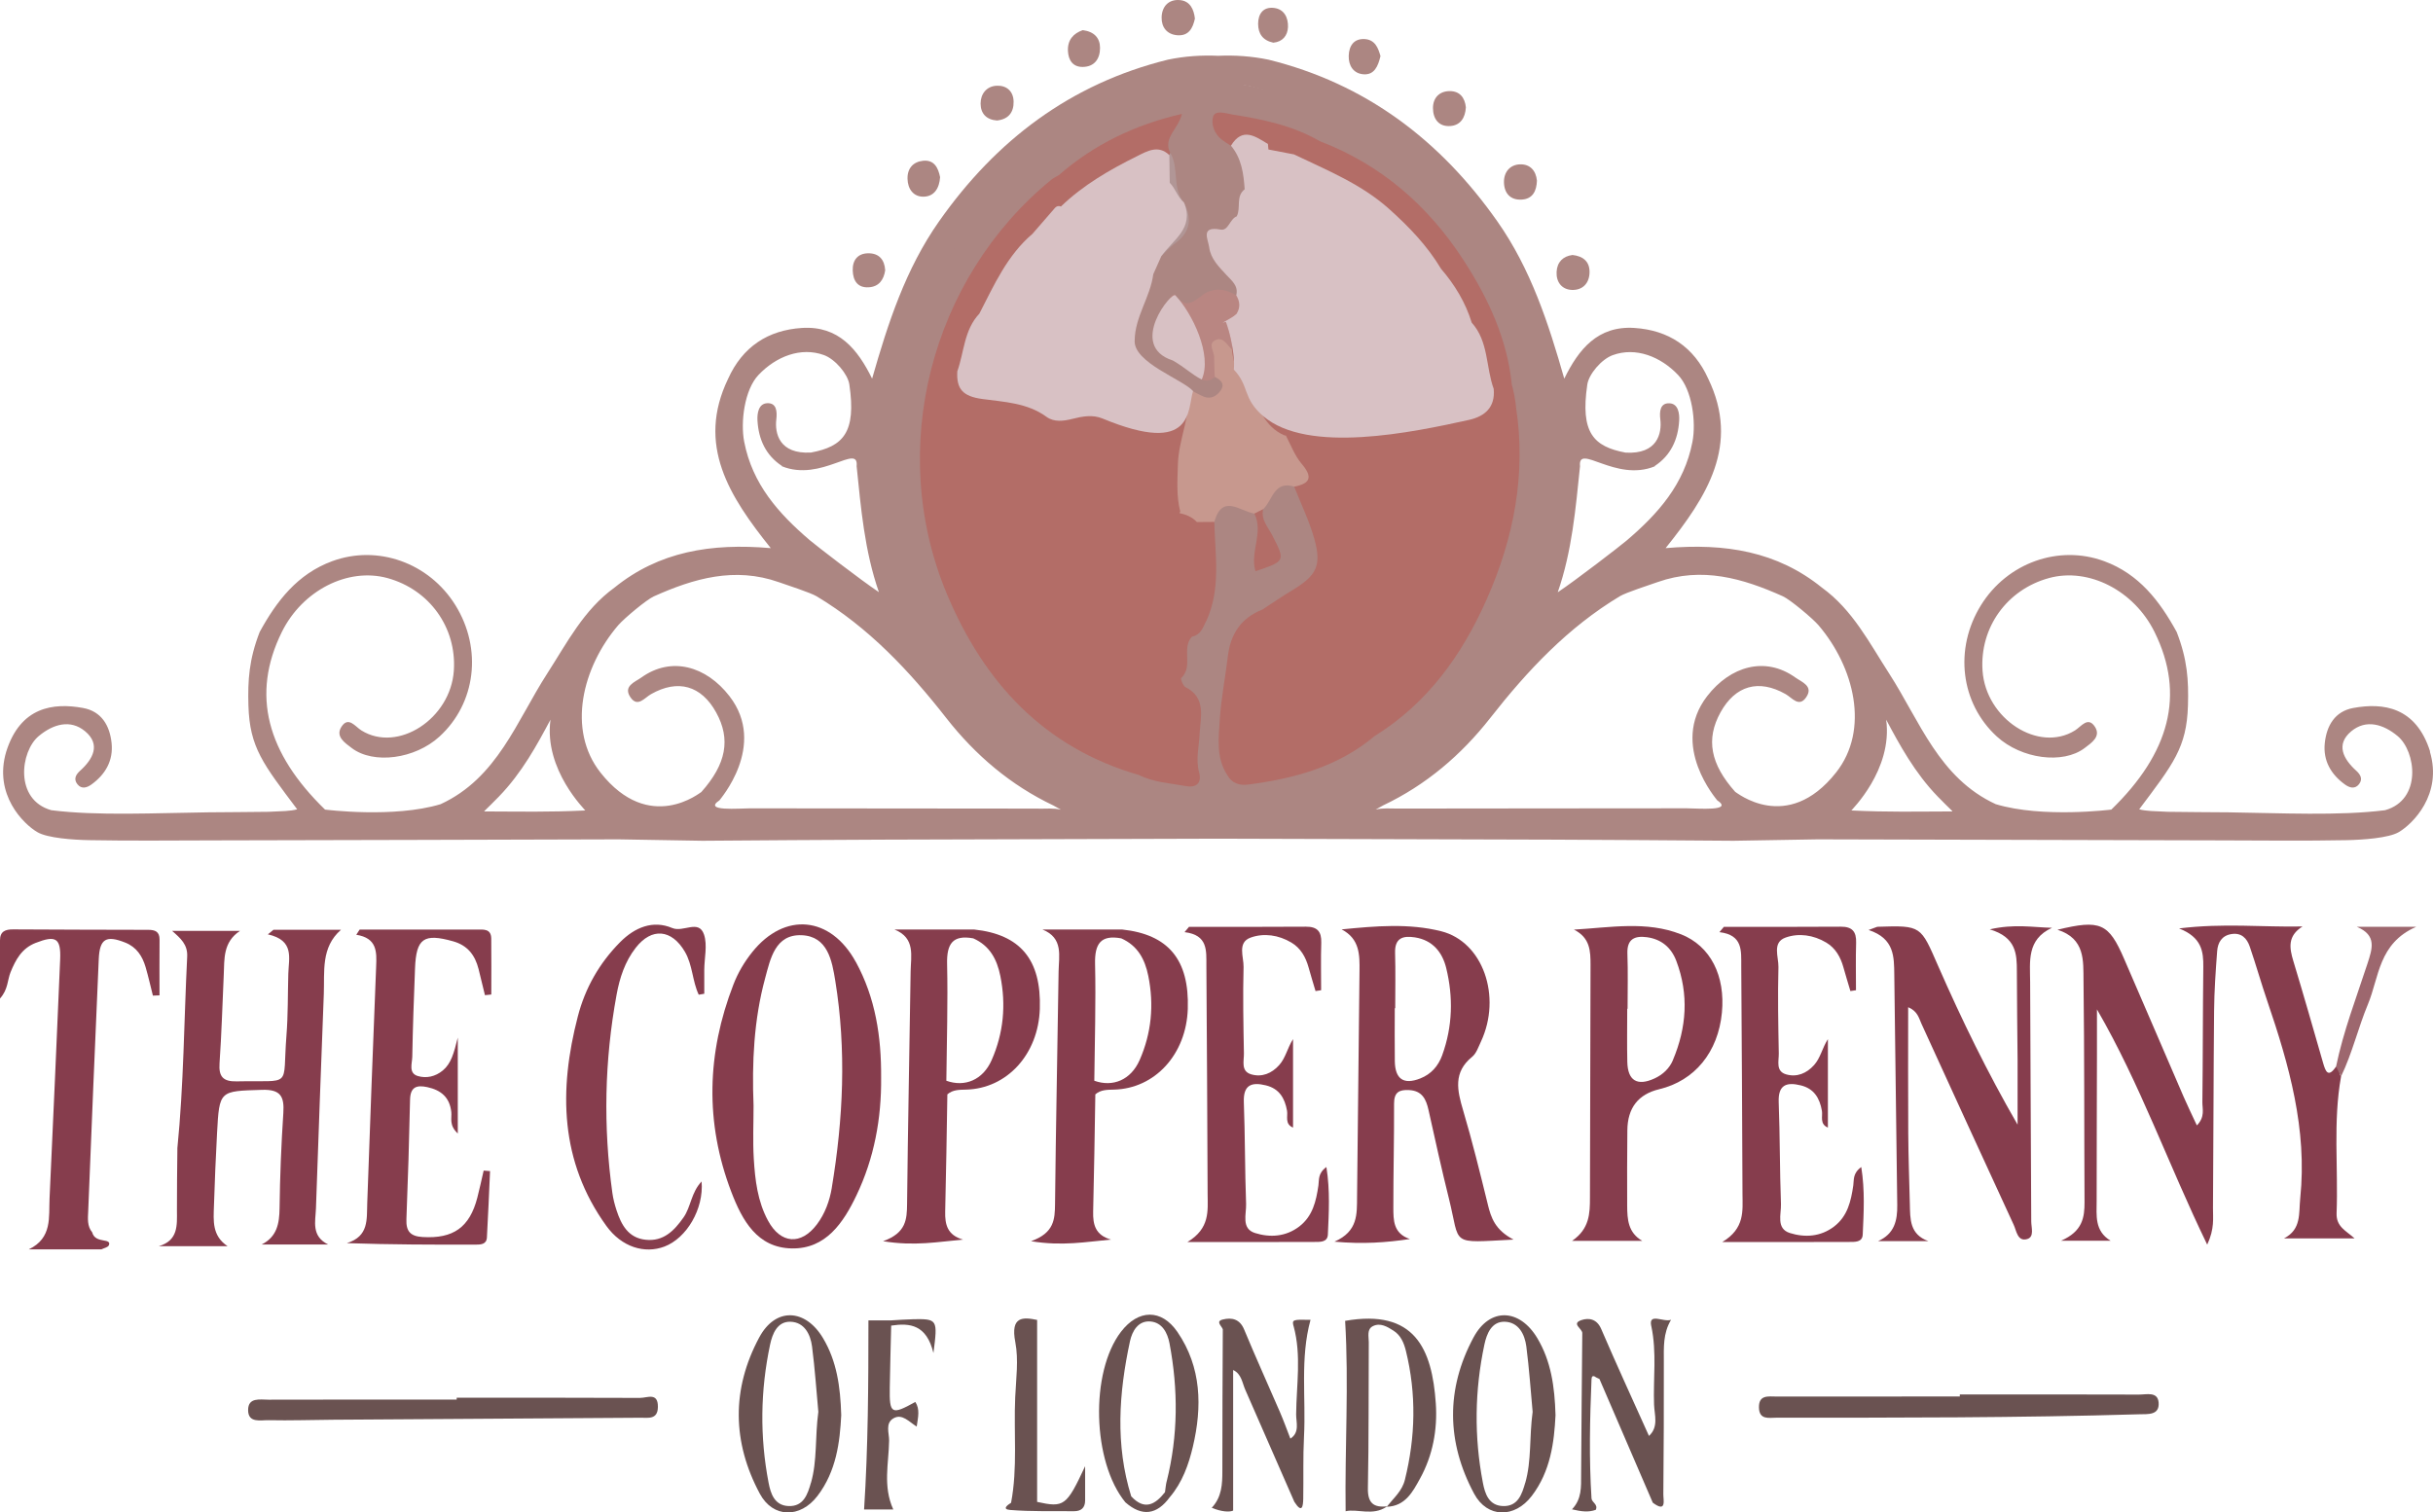 <?xml version="1.0" encoding="UTF-8"?>
<svg width="274.952px" height="170.961px" viewBox="0 0 274.952 170.961" version="1.1" xmlns="http://www.w3.org/2000/svg" xmlns:xlink="http://www.w3.org/1999/xlink">
    <title>Penny Logo</title>
    <g id="ECMT-2243" stroke="none" stroke-width="1" fill="none" fill-rule="evenodd">
        <g id="ECMT-2243---Updated-Logo-Colors" transform="translate(-563, -68)" fill-rule="nonzero">
            <g id="Penny-Logo" transform="translate(563, 68)">
                <g id="Group-2" transform="translate(0, 104.489)" fill="#863D4D">
                    <path d="M264.563,17.183 C263.641,22.312 264.253,27.492 264.057,32.641 C263.997,34.191 265.145,34.632 266.088,35.494 L258.115,35.494 C260.106,34.471 259.77,32.661 259.95,30.937 C260.753,23.165 258.692,15.904 256.235,8.694 C255.533,6.643 254.946,4.557 254.244,2.507 C253.923,1.574 253.302,0.917 252.179,1.093 C251.075,1.263 250.629,2.065 250.559,3.033 C250.389,5.279 250.233,7.531 250.213,9.777 C250.143,17.203 250.143,24.634 250.088,32.06 C250.078,33.198 250.288,34.371 249.436,36.201 C245.028,27.111 241.86,18.03 236.976,9.607 C236.976,11.311 236.976,13.016 236.976,14.721 C236.966,20.231 236.941,25.737 236.941,31.247 C236.941,32.892 236.68,34.647 238.515,35.755 L232.919,35.755 C235.351,34.702 235.577,33.128 235.572,31.393 C235.527,23.049 235.562,14.701 235.457,6.357 C235.427,4.126 235.662,1.604 232.513,0.606 C237.367,-0.572 238.3,-0.141 240.044,3.891 C242.301,9.095 244.532,14.31 246.783,19.514 C247.23,20.542 247.726,21.555 248.268,22.723 C249.22,21.741 248.879,20.868 248.889,20.091 C248.95,15.002 248.934,9.907 248.995,4.818 C249.015,3.053 248.819,1.464 246.252,0.456 C251.311,-0.166 255.653,0.326 260.206,0.235 C258.506,1.303 258.717,2.652 259.168,4.141 C260.331,7.967 261.425,11.818 262.533,15.664 C262.808,16.621 263.099,17.393 263.997,16.07 C264.498,16.28 264.263,16.867 264.563,17.178 L264.563,17.183 Z" id="Path"></path>
                    <path d="M20.041,25.336 C20.768,18.121 20.793,10.865 21.154,3.635 C21.22,2.281 20.417,1.579 19.455,0.737 L27.116,0.737 C25.191,2.01 25.366,3.906 25.286,5.706 C25.136,9.035 25.04,12.369 24.81,15.694 C24.704,17.213 25.211,17.78 26.755,17.744 C33.163,17.604 31.895,18.597 32.371,12.575 C32.556,10.248 32.516,7.907 32.582,5.575 C32.632,3.8 33.304,1.8 30.27,1.128 C30.481,0.957 30.691,0.782 30.902,0.611 C33.444,0.611 35.986,0.611 38.533,0.611 C36.257,2.597 36.688,5.305 36.593,7.872 C36.292,15.954 35.976,24.037 35.705,32.12 C35.655,33.554 35.149,35.234 37.089,36.186 L29.568,36.186 C31.298,35.314 31.574,33.825 31.594,32.06 C31.639,28.475 31.784,24.89 32.02,21.315 C32.14,19.454 31.719,18.632 29.603,18.702 C24.81,18.853 24.79,18.737 24.529,23.586 C24.378,26.334 24.268,29.081 24.178,31.834 C24.128,33.474 23.942,35.194 25.722,36.377 L17.935,36.377 C20.152,35.735 20.006,34.015 19.996,32.335 C19.986,30.004 20.026,27.672 20.046,25.341 L20.041,25.336 Z" id="Path"></path>
                    <path d="M211.173,0.631 C212.036,0.321 212.111,0.27 212.191,0.27 C217.185,0.105 217.04,0.165 219.035,4.713 C221.698,10.79 224.606,16.752 228.006,22.638 C228.006,20.196 228.016,17.76 228.006,15.318 C227.986,11.978 227.925,8.644 227.925,5.305 C227.925,3.344 227.865,1.459 224.862,0.561 C227.655,-0.076 229.68,0.331 231.897,0.386 C229.003,1.709 229.42,4.226 229.425,6.533 C229.445,15.543 229.525,24.554 229.55,33.569 C229.55,34.261 229.926,35.329 229.089,35.57 C227.991,35.885 227.885,34.637 227.569,33.965 C224.07,26.399 220.615,18.812 217.145,11.236 C216.849,10.584 216.709,9.812 215.641,9.361 C215.641,14.21 215.621,18.913 215.651,23.616 C215.666,26.283 215.766,28.956 215.831,31.623 C215.872,33.298 215.796,35.043 217.932,35.805 L212.236,35.805 C214.092,34.978 214.433,33.479 214.407,31.714 C214.282,23.034 214.197,14.36 214.072,5.681 C214.041,3.69 214.112,1.604 211.178,0.636 L211.173,0.631 Z" id="Path"></path>
                    <path d="M40.649,0.586 C45.062,0.586 49.474,0.586 53.886,0.586 C54.623,0.586 55.501,0.461 55.516,1.599 C55.541,3.71 55.521,5.816 55.521,7.927 C55.28,7.952 55.045,7.977 54.804,8.002 C54.563,7.014 54.333,6.027 54.082,5.044 C53.686,3.484 52.848,2.371 51.199,1.91 C47.9,0.987 47.032,1.564 46.902,4.969 C46.771,8.303 46.651,11.637 46.591,14.972 C46.576,15.729 46.14,16.822 47.223,17.143 C48.175,17.424 49.188,17.218 50.036,16.516 C50.978,15.729 51.279,14.616 51.735,12.791 L51.735,23.636 C50.723,22.698 51.074,21.911 51.003,21.224 C50.828,19.555 49.84,18.732 48.291,18.396 C47.092,18.136 46.375,18.366 46.34,19.81 C46.245,24.313 46.105,28.816 45.929,33.318 C45.874,34.672 46.355,35.259 47.764,35.339 C51.214,35.544 53.074,34.266 53.947,30.871 C54.207,29.864 54.423,28.846 54.659,27.828 L55.381,27.888 C55.265,30.39 55.17,32.892 55.025,35.394 C54.979,36.191 54.308,36.196 53.716,36.201 C48.978,36.206 44.239,36.201 39.195,36.031 C41.707,35.259 41.436,33.328 41.502,31.513 C41.823,22.593 42.143,13.673 42.509,4.753 C42.58,3.088 42.615,1.549 40.263,1.173 C40.388,0.977 40.514,0.787 40.639,0.591 L40.649,0.586 Z" id="Path"></path>
                    <path d="M194.817,0.275 C199.22,0.275 203.622,0.295 208.02,0.26 C209.318,0.25 209.8,0.812 209.759,2.075 C209.704,3.86 209.744,5.65 209.744,7.441 C209.534,7.471 209.323,7.506 209.113,7.536 C208.847,6.643 208.576,5.756 208.325,4.858 C207.999,3.695 207.438,2.682 206.375,2.05 C204.936,1.193 203.276,0.957 201.787,1.489 C200.238,2.04 201.01,3.68 200.98,4.818 C200.894,8.072 200.96,11.331 201.02,14.586 C201.035,15.443 200.649,16.601 201.847,16.952 C203.056,17.303 204.159,16.847 205.001,15.909 C205.743,15.082 205.919,13.994 206.57,12.966 L206.57,22.969 C205.613,22.568 205.999,21.696 205.894,21.074 C205.643,19.635 205.001,18.562 203.502,18.196 C201.907,17.805 200.935,18.116 201.01,20.091 C201.155,23.927 201.125,27.768 201.266,31.603 C201.306,32.762 200.689,34.391 202.278,34.888 C203.958,35.414 205.748,35.319 207.277,34.146 C208.802,32.972 209.178,31.277 209.438,29.513 C209.534,28.886 209.348,28.154 210.341,27.427 C210.767,30.104 210.617,32.591 210.506,35.058 C210.466,35.966 209.589,35.89 208.942,35.895 C204.439,35.911 199.937,35.906 194.632,35.906 C197.209,34.361 196.928,32.361 196.918,30.465 C196.888,21.866 196.833,13.267 196.778,4.663 C196.768,2.998 196.978,1.193 194.311,0.877 C194.481,0.677 194.647,0.476 194.817,0.275 Z" id="Path"></path>
                    <path d="M134.373,0.275 C138.775,0.275 143.177,0.295 147.575,0.26 C148.873,0.25 149.355,0.812 149.315,2.075 C149.259,3.86 149.3,5.65 149.3,7.441 C149.089,7.471 148.878,7.506 148.668,7.536 C148.402,6.643 148.131,5.756 147.881,4.858 C147.555,3.695 146.993,2.682 145.93,2.05 C144.491,1.193 142.831,0.957 141.342,1.489 C139.793,2.04 140.565,3.68 140.535,4.818 C140.45,8.072 140.515,11.331 140.575,14.586 C140.59,15.443 140.204,16.601 141.402,16.952 C142.611,17.303 143.714,16.847 144.556,15.909 C145.298,15.082 145.474,13.994 146.126,12.966 L146.126,22.969 C145.168,22.568 145.554,21.696 145.449,21.074 C145.198,19.635 144.556,18.562 143.057,18.196 C141.462,17.805 140.49,18.116 140.565,20.091 C140.71,23.927 140.68,27.768 140.821,31.603 C140.861,32.762 140.244,34.391 141.834,34.888 C143.513,35.414 145.303,35.319 146.833,34.146 C148.357,32.972 148.733,31.277 148.994,29.513 C149.089,28.886 148.903,28.154 149.896,27.427 C150.322,30.104 150.172,32.591 150.062,35.058 C150.022,35.966 149.144,35.89 148.497,35.895 C143.995,35.911 139.492,35.906 134.187,35.906 C136.764,34.361 136.483,32.361 136.473,30.465 C136.443,21.866 136.388,13.267 136.333,4.663 C136.323,2.998 136.534,1.193 133.866,0.877 C134.037,0.677 134.202,0.476 134.373,0.275 Z" id="Path"></path>
                    <path d="M11.452,36.733 L3.254,36.733 C5.932,35.449 5.5,33.073 5.601,30.962 C6.017,21.961 6.418,12.956 6.799,3.956 C6.899,1.549 6.308,1.198 4.021,2.096 C2.462,2.707 1.775,3.976 1.193,5.405 C0.832,6.292 0.923,7.355 0,8.378 C0,6.001 0,3.901 0,1.795 C0,0.777 0.622,0.561 1.479,0.566 C6.568,0.591 11.658,0.611 16.747,0.616 C17.514,0.616 18.036,0.802 18.031,1.714 C18.011,3.815 18.026,5.921 18.026,8.022 C17.775,8.032 17.529,8.042 17.279,8.052 C17.008,6.979 16.767,5.896 16.456,4.833 C16.09,3.59 15.438,2.567 14.15,2.055 C12.004,1.208 11.267,1.604 11.161,3.911 C10.735,13.412 10.354,22.914 9.968,32.421 C9.933,33.238 9.833,34.1 10.419,34.812 C10.6,35.499 11.166,35.63 11.753,35.735 C12.074,35.79 12.495,35.865 12.295,36.282 C12.184,36.512 11.748,36.587 11.462,36.733 L11.452,36.733 Z" id="Path"></path>
                    <path d="M168.137,31.654 C167.26,28.094 166.388,24.529 165.345,21.014 C164.678,18.767 164.206,16.727 166.362,14.972 C166.844,14.581 167.074,13.854 167.36,13.252 C169.737,8.163 167.596,1.965 162.873,0.777 C159.232,-0.141 155.482,0.18 151.616,0.566 C153.682,1.644 153.657,3.469 153.637,5.284 C153.546,13.793 153.446,22.302 153.361,30.811 C153.341,32.727 153.486,34.692 150.804,35.865 C154.058,36.156 156.635,35.966 159.333,35.565 C157.442,34.933 157.467,33.424 157.462,32.01 C157.457,28.089 157.558,24.173 157.543,20.252 C157.543,18.998 158.089,18.672 159.222,18.727 C160.712,18.797 161.163,19.75 161.439,20.994 C162.181,24.328 162.913,27.667 163.74,30.987 C165.084,36.362 163.715,35.996 171.046,35.63 C168.95,34.537 168.503,33.148 168.137,31.664 L168.137,31.654 Z M162.993,14.766 C162.537,16.02 161.729,16.932 160.506,17.414 C158.626,18.151 157.663,17.494 157.628,15.473 C157.598,13.472 157.623,11.472 157.623,9.471 C157.638,9.471 157.658,9.471 157.673,9.471 C157.673,7.385 157.718,5.3 157.658,3.219 C157.613,1.544 158.53,1.253 159.904,1.469 C161.905,1.78 162.998,3.153 163.434,4.928 C164.241,8.223 164.161,11.532 162.988,14.771 L162.993,14.766 Z" id="Shape"></path>
                    <path d="M96.712,4.242 C93.869,-0.948 88.669,-1.444 85.009,3.133 C84.111,4.252 83.394,5.475 82.883,6.799 C79.874,14.571 79.654,22.398 82.642,30.23 C83.876,33.464 85.575,36.562 89.491,36.628 C93.337,36.693 95.313,33.714 96.787,30.631 C98.793,26.434 99.625,21.941 99.575,17.288 C99.605,12.725 98.943,8.318 96.717,4.242 L96.712,4.242 Z M94.004,29.768 C93.758,31.232 93.242,32.686 92.319,33.91 C90.519,36.297 88.213,36.116 86.794,33.489 C85.611,31.303 85.33,28.891 85.184,26.479 C85.064,24.488 85.159,22.483 85.159,20.482 C84.969,15.634 85.189,10.8 86.463,6.102 C87.06,3.901 87.596,1.108 90.59,1.223 C93.553,1.338 94.029,4.136 94.395,6.383 C95.664,14.184 95.293,22.001 93.999,29.773 L94.004,29.768 Z" id="Shape"></path>
                    <path d="M189.944,1.113 C186.058,-0.412 182.006,0.351 177.87,0.591 C179.715,1.514 179.745,3.033 179.745,4.582 C179.72,13.352 179.705,22.122 179.68,30.891 C179.68,32.661 179.64,34.426 177.649,35.775 L185.596,35.775 C183.977,34.843 183.897,33.323 183.887,31.809 C183.867,28.971 183.887,26.128 183.907,23.29 C183.927,20.753 185.127,19.2 187.507,18.632 C191.518,17.674 194.166,14.44 194.592,9.973 C194.988,5.846 193.338,2.441 189.944,1.108 L189.944,1.113 Z M189.061,15.338 C188.66,16.285 187.913,16.982 186.98,17.414 C185.025,18.311 183.947,17.669 183.902,15.543 C183.857,13.543 183.892,11.542 183.892,9.541 L183.932,9.541 C183.932,7.456 183.987,5.37 183.912,3.289 C183.852,1.629 184.769,1.268 186.118,1.449 C187.743,1.669 188.866,2.607 189.442,4.136 C190.871,7.917 190.606,11.657 189.056,15.333 L189.061,15.338 Z" id="Shape"></path>
                    <path d="M126.796,0.581 C126.796,0.581 126.796,0.581 126.796,0.581 C126.796,0.581 126.796,0.581 126.796,0.581 L117.811,0.581 C120.203,1.544 119.656,3.57 119.631,5.345 C119.506,14.099 119.32,22.849 119.23,31.603 C119.21,33.318 119.145,34.878 116.517,35.81 C120.082,36.397 122.755,35.875 125.548,35.63 C123.788,35.123 123.502,33.935 123.537,32.466 C123.647,28.048 123.708,23.631 123.783,19.214 C124.395,18.677 125.132,18.697 125.889,18.677 C130.527,18.562 134.067,14.681 134.232,9.546 C134.413,3.991 132.041,1.128 126.791,0.576 L126.796,0.581 Z M128.787,15.343 C127.799,17.584 125.768,18.426 123.667,17.674 C123.713,13.267 123.853,8.86 123.753,4.457 C123.703,2.216 124.369,1.148 126.711,1.579 C128.561,2.401 129.384,3.921 129.77,5.831 C130.431,9.115 130.126,12.299 128.787,15.343 L128.787,15.343 Z" id="Shape"></path>
                    <path d="M110.074,0.581 C110.074,0.581 110.074,0.581 110.074,0.581 C110.074,0.581 110.074,0.581 110.074,0.581 L101.089,0.581 C103.481,1.544 102.934,3.57 102.909,5.345 C102.784,14.099 102.598,22.849 102.508,31.603 C102.488,33.318 102.423,34.878 99.795,35.81 C103.36,36.397 106.033,35.875 108.826,35.63 C107.066,35.123 106.78,33.935 106.815,32.466 C106.925,28.048 106.986,23.631 107.061,19.214 C107.673,18.677 108.41,18.697 109.167,18.677 C113.805,18.562 117.345,14.681 117.51,9.546 C117.691,3.991 115.319,1.128 110.069,0.576 L110.074,0.581 Z M112.065,15.343 C111.077,17.584 109.046,18.426 106.946,17.674 C106.991,13.267 107.131,8.86 107.031,4.457 C106.981,2.216 107.647,1.148 109.989,1.579 C111.839,2.401 112.662,3.921 113.048,5.831 C113.71,9.115 113.404,12.299 112.065,15.343 L112.065,15.343 Z" id="Shape"></path>
                </g>
                <path d="M78.962,112.436 C78.235,110.891 78.28,109.086 77.397,107.577 C75.903,105.035 73.652,104.804 71.832,107.146 C70.628,108.695 70.027,110.53 69.681,112.431 C68.312,119.876 68.162,127.353 69.204,134.849 C69.295,135.505 69.465,136.162 69.671,136.794 C70.212,138.449 70.999,139.928 72.965,140.138 C74.981,140.354 76.194,139.111 77.247,137.611 C78.084,136.418 78.104,134.788 79.288,133.55 C79.549,136.664 77.593,139.953 75.091,140.906 C72.86,141.753 70.257,140.981 68.518,138.564 C63.263,131.274 63.142,123.211 65.298,114.898 C66.126,111.699 67.72,108.881 70.067,106.509 C71.737,104.819 73.792,103.977 75.968,104.899 C77.222,105.431 78.972,103.872 79.564,105.647 C79.96,106.84 79.599,108.289 79.589,109.623 C79.579,110.525 79.589,111.428 79.589,112.33 C79.383,112.365 79.177,112.4 78.972,112.436 L78.962,112.436 Z" id="Path" fill="#863D4D"></path>
                <path d="M264.563,121.672 C264.373,121.3 264.182,120.929 263.997,120.563 C264.819,116.572 266.288,112.777 267.547,108.921 C268.098,107.226 268.625,105.722 266.348,104.764 L273.052,104.764 C268.78,106.629 268.87,110.465 267.602,113.509 C266.489,116.181 265.832,119.044 264.563,121.672 L264.563,121.672 Z" id="Path" fill="#9D676E"></path>
                <path d="M173.688,20.422 C173.648,21.565 173.227,22.468 172.013,22.558 C170.695,22.658 169.978,21.846 169.963,20.588 C169.948,19.454 170.639,18.617 171.768,18.577 C172.896,18.537 173.583,19.274 173.688,20.427 L173.688,20.422 Z" id="Path" fill="#AC8682"></path>
                <path d="M106.239,20.026 C106.158,21.264 105.582,22.232 104.333,22.232 C103.225,22.232 102.583,21.365 102.558,20.206 C102.533,19.013 103.21,18.286 104.323,18.171 C105.567,18.045 106.028,18.958 106.239,20.021 L106.239,20.026 Z" id="Path" fill="#AC8682"></path>
                <path d="M135.039,2.086 C134.799,3.214 134.322,4.071 133.069,3.986 C131.881,3.901 131.259,3.088 131.274,1.985 C131.294,0.742 132.056,-0.101 133.335,0.01 C134.498,0.11 134.919,1.068 135.034,2.091 L135.039,2.086 Z" id="Path" fill="#AC8682"></path>
                <path d="M177.699,28.821 C178.958,28.956 179.645,29.608 179.635,30.756 C179.625,32.005 178.863,32.822 177.624,32.772 C176.496,32.722 175.854,31.879 175.909,30.741 C175.964,29.618 176.641,28.961 177.694,28.826 L177.699,28.821 Z" id="Path" fill="#AC8682"></path>
                <path d="M100.036,30.551 C99.876,31.608 99.344,32.411 98.166,32.476 C96.892,32.546 96.401,31.694 96.366,30.571 C96.331,29.392 96.947,28.63 98.146,28.63 C99.309,28.63 99.961,29.317 100.036,30.556 L100.036,30.551 Z" id="Path" fill="#AC8682"></path>
                <path d="M165.655,12.154 C165.585,13.317 165.044,14.159 163.906,14.245 C162.582,14.345 161.94,13.422 161.94,12.209 C161.94,11.076 162.642,10.319 163.795,10.299 C164.974,10.279 165.55,11.046 165.66,12.149 L165.655,12.154 Z" id="Path" fill="#AC8682"></path>
                <path d="M112.692,13.623 C111.458,13.543 110.821,12.821 110.816,11.708 C110.816,10.604 111.498,9.757 112.606,9.692 C113.699,9.627 114.517,10.264 114.547,11.467 C114.577,12.71 113.95,13.478 112.692,13.618 L112.692,13.623 Z" id="Path" fill="#AC8682"></path>
                <path d="M122.369,3.409 C123.667,3.575 124.319,4.307 124.314,5.425 C124.314,6.633 123.693,7.551 122.364,7.566 C121.251,7.581 120.739,6.814 120.689,5.771 C120.624,4.507 121.311,3.77 122.369,3.404 L122.369,3.409 Z" id="Path" fill="#AC8682"></path>
                <path d="M143.909,4.828 C142.691,4.573 142.185,3.795 142.18,2.702 C142.18,1.549 142.766,0.752 143.98,0.897 C145.148,1.038 145.594,2.03 145.554,3.063 C145.514,4.031 144.937,4.728 143.909,4.823 L143.909,4.828 Z" id="Path" fill="#AC8682"></path>
                <path d="M156.008,6.337 C155.733,7.506 155.301,8.483 154.098,8.398 C152.955,8.318 152.388,7.426 152.418,6.312 C152.448,5.199 152.985,4.347 154.218,4.417 C155.422,4.487 155.758,5.465 156.008,6.342 L156.008,6.337 Z" id="Path" fill="#AC8682"></path>
                <path d="M136.749,8.96 C140.49,9.471 144.18,10.203 147.725,11.532 C157.944,15.248 165.41,22.122 170.69,31.513 C173.001,36.994 174.922,42.584 175.072,48.606 C175.478,64.591 170.078,77.838 156.695,87.275 C155.763,87.932 154.74,88.463 153.757,89.055 C153.582,89.917 152.824,89.862 152.208,90.033 C145.8,92.68 139.101,93.452 132.232,93.121 C129.895,93.964 127.894,93.583 126.345,91.527 C125.292,91.096 124.244,90.664 123.191,90.238 C110.671,84.372 103.641,74.263 100.939,60.991 C96.461,39.024 109.167,17.238 130.391,10.108 C132.482,9.406 134.703,9.767 136.739,8.955 L136.749,8.96 Z" id="Path" fill="#AC8682"></path>
                <g id="Group-3" transform="translate(28.039, 148.605)" fill="#6A5251">
                    <path d="M215.907,9.95 C215.816,8.652 214.523,9.038 213.68,9.033 C206.931,9.008 200.187,9.018 193.439,9.018 C193.439,9.093 193.439,9.168 193.439,9.249 C186.524,9.249 179.61,9.249 172.695,9.254 C171.808,9.254 170.72,9.033 170.739,10.477 C170.76,11.926 171.868,11.645 172.735,11.645 C186.394,11.645 200.052,11.665 213.705,11.259 C214.673,11.229 216.012,11.4 215.907,9.945 L215.907,9.95 Z" id="Path"></path>
                    <path d="M44.33,9.409 C37.41,9.374 30.491,9.389 23.571,9.389 C23.571,9.459 23.571,9.529 23.571,9.6 C16.481,9.6 9.391,9.589 2.301,9.61 C1.354,9.61 0,9.314 0,10.783 C0,12.292 1.429,11.906 2.317,11.926 C4.733,11.981 7.15,11.891 9.567,11.876 C21.159,11.801 32.752,11.736 44.35,11.65 C45.212,11.645 46.3,11.886 46.31,10.417 C46.325,8.747 45.092,9.409 44.33,9.404 L44.33,9.409 Z" id="Path"></path>
                    <path d="M158.571,1.276 C159.212,4.275 158.776,7.223 158.886,10.181 C158.932,11.344 159.423,12.688 158.31,13.706 L158.31,13.706 C158.31,13.706 158.31,13.706 158.31,13.706 C156.5,9.68 154.655,5.668 152.91,1.612 C152.418,0.469 151.506,0.333 150.673,0.614 C149.46,1.03 150.849,1.597 150.774,2.129 C150.729,7.448 150.668,12.773 150.643,18.093 C150.638,19.462 150.729,20.836 149.61,22.004 C150.683,22.26 151.486,22.355 152.298,22.06 C152.589,21.438 151.847,21.227 151.817,20.766 C151.531,16.283 151.631,11.796 151.817,7.308 C151.832,6.967 151.962,6.912 152.127,6.962 C152.278,7.062 152.443,7.153 152.639,7.233 C152.664,7.248 152.689,7.258 152.709,7.268 C152.709,7.268 152.709,7.268 152.714,7.268 C154.725,11.931 156.73,16.589 158.741,21.252 C160.336,22.446 159.924,20.941 159.934,20.295 C159.985,15.311 159.995,10.327 159.99,5.343 C159.99,3.733 159.884,2.118 160.807,0.579 C159.959,0.885 158.24,-0.263 158.566,1.271 L158.571,1.276 Z" id="Path"></path>
                    <path d="M118.157,1.321 C119.05,4.615 118.468,7.945 118.438,11.259 C118.428,12.172 118.869,13.305 117.786,14.012 C117.395,13.009 117.034,11.996 116.608,11.013 C115.264,7.9 113.86,4.811 112.561,1.677 C112.065,0.474 111.152,0.303 110.155,0.544 C109.287,0.755 110.024,1.271 110.15,1.657 C110.129,6.987 110.089,12.317 110.099,17.647 C110.099,19.146 110.049,20.595 108.901,21.829 C110.004,22.29 110.927,22.335 111.318,22.145 C111.318,16.654 111.318,11.455 111.318,6.255 L111.318,6.255 C111.318,6.255 111.318,6.255 111.318,6.255 C112.27,6.701 112.336,7.694 112.692,8.496 C114.547,12.713 116.392,16.94 118.237,21.162 C119.095,22.496 119.225,21.693 119.24,20.801 C119.28,18.464 119.205,16.123 119.325,13.796 C119.556,9.394 118.869,4.936 120.062,0.584 C118.037,0.534 117.946,0.559 118.152,1.326 L118.157,1.321 Z" id="Path"></path>
                    <path d="M89.166,21.167 L89.166,0.594 C87.591,0.268 86.127,0.148 86.699,3.096 C87.085,5.102 86.784,7.248 86.689,9.329 C86.508,13.305 86.974,17.306 86.222,21.262 C85.821,21.508 85.159,21.999 86.117,22.075 C88.514,22.27 90.931,22.19 93.337,22.215 C94.129,22.22 94.586,21.839 94.591,21.012 C94.596,19.929 94.591,18.84 94.591,17.126 C92.485,21.648 92.209,21.829 89.161,21.162 L89.166,21.167 Z" id="Path"></path>
                    <path d="M75.096,0.519 C74.269,0.534 73.441,0.604 72.614,0.649 L70.102,0.649 C70.102,7.845 70.067,14.94 69.611,22.019 L72.91,22.019 C71.711,19.382 72.403,16.79 72.439,14.238 C72.449,13.385 71.972,12.272 72.935,11.715 C73.913,11.149 74.685,12.112 75.557,12.648 C75.713,11.57 75.943,10.703 75.402,9.865 C72.699,11.369 72.464,11.239 72.514,8.236 C72.549,5.904 72.619,3.573 72.674,1.236 C74.795,0.915 76.67,1.126 77.448,4.335 C77.944,0.504 77.919,0.469 75.086,0.514 L75.096,0.519 Z" id="Path"></path>
                    <path d="M123.973,0.699 C124.405,7.86 123.933,14.985 124.029,22.22 C125.357,21.909 127.097,22.787 128.667,21.704 C128.667,21.704 128.667,21.709 128.667,21.714 C130.777,21.658 131.63,19.994 132.447,18.51 C133.881,15.902 134.418,12.994 134.222,10.056 C133.801,3.823 131.82,-0.674 123.968,0.699 L123.973,0.699 Z M130.727,18.665 C130.411,19.939 129.464,20.721 128.717,21.663 C128.722,21.663 128.727,21.663 128.737,21.663 C128.737,21.663 128.677,21.714 128.677,21.714 C128.692,21.698 128.702,21.683 128.717,21.663 C127.177,21.834 126.51,21.282 126.546,19.588 C126.656,14.092 126.611,8.597 126.646,3.101 C126.646,2.469 126.405,1.652 127.112,1.296 C127.945,0.88 128.732,1.356 129.439,1.808 C130.271,2.334 130.622,3.207 130.843,4.099 C132.036,8.958 131.931,13.811 130.727,18.665 L130.727,18.665 Z" id="Shape"></path>
                    <path d="M138.484,2.57 C135.35,8.406 135.426,14.408 138.549,20.234 C140.033,23.007 143.127,23.032 145.068,20.485 C147.194,17.697 147.6,14.408 147.75,11.359 C147.655,8.105 147.239,5.252 145.699,2.665 C143.694,-0.704 140.324,-0.855 138.489,2.565 L138.484,2.57 Z M144.326,19.001 C143.96,20.264 143.518,21.709 141.783,21.633 C140.199,21.563 139.773,20.214 139.542,19.006 C138.539,13.791 138.609,8.562 139.713,3.372 C139.968,2.179 140.52,0.74 142.034,0.8 C143.583,0.86 144.27,2.209 144.451,3.593 C144.782,6.15 144.952,8.727 145.163,10.983 C144.772,13.872 145.053,16.499 144.331,19.006 L144.326,19.001 Z" id="Shape"></path>
                    <path d="M57.762,2.57 C54.628,8.406 54.704,14.408 57.827,20.234 C59.312,23.007 62.405,23.032 64.346,20.485 C66.472,17.697 66.878,14.408 67.028,11.359 C66.933,8.105 66.517,5.252 64.978,2.665 C62.972,-0.704 59.602,-0.855 57.767,2.565 L57.762,2.57 Z M63.604,19.001 C63.238,20.264 62.796,21.709 61.062,21.633 C59.477,21.563 59.051,20.214 58.82,19.006 C57.817,13.791 57.888,8.562 58.991,3.372 C59.246,2.179 59.798,0.74 61.312,0.8 C62.862,0.86 63.549,2.209 63.729,3.593 C64.06,6.15 64.23,8.727 64.441,10.983 C64.05,13.872 64.331,16.499 63.609,19.006 L63.604,19.001 Z" id="Shape"></path>
                    <path d="M98.647,1.928 C95.137,6.506 95.393,16.639 99.139,21.212 L99.139,21.212 C101.019,22.857 102.689,22.631 104.153,20.636 C105.572,18.976 106.294,16.935 106.77,14.909 C107.828,10.422 107.748,5.939 105.025,1.958 C103.215,-0.684 100.598,-0.609 98.652,1.923 L98.647,1.928 Z M103.807,18.83 C103.706,19.232 103.676,19.653 103.616,20.064 C102.503,21.483 101.295,22.15 99.8,20.535 C97.985,14.704 98.401,8.842 99.66,3.001 C99.906,1.868 100.578,0.649 101.982,0.77 C103.3,0.885 103.902,2.053 104.128,3.247 C105.115,8.461 105.105,13.661 103.812,18.83 L103.807,18.83 Z" id="Shape"></path>
                </g>
                <path d="M133.269,57.988 C132.678,57.476 131.595,57.371 131.75,56.243 C132.322,52.081 131.83,47.699 134.317,43.938 C134.894,44.244 135.451,44.605 136.052,44.841 C136.865,45.157 137.536,44.745 137.963,44.114 C138.469,43.362 137.913,42.92 137.276,42.594 C136.122,41.687 136.313,40.313 136.333,39.16 C136.363,37.5 137.777,37.385 139.607,38.824 C140.67,40.393 140.796,42.364 141.758,43.983 C143.498,45.272 143.934,47.453 145.228,49.047 C147.133,49.664 147.755,51.389 148.372,52.974 C148.949,54.463 148.151,55.13 146.256,55.004 C143.949,54.292 143.819,56.574 142.746,57.556 C142.49,57.872 142.3,58.324 141.748,58.053 C140.119,57.777 138.128,55.781 137.226,58.995 C136.729,59.527 136.133,59.778 135.4,59.657 C134.508,59.336 133.6,59.036 133.274,57.993 L133.269,57.988 Z" id="Path" fill="#C7988E"></path>
                <path d="M139.216,39.496 C138.67,39.039 138.284,38.077 137.441,38.408 C136.418,38.809 137.216,39.696 137.211,40.368 C137.211,41.11 137.251,41.857 137.276,42.599 C136.85,43.021 136.368,43.151 135.807,42.9 C135.029,41.491 135.426,39.817 134.799,38.357 C134.292,39.13 134.754,40.594 133.174,40.524 C130.652,38.839 130.281,36.362 132.136,33.795 C132.347,33.504 132.643,33.133 132.853,33.414 C134.272,35.289 135.3,33.564 136.408,33.043 C137.617,32.471 138.66,32.767 139.708,33.383 C140.846,33.845 140.45,34.787 140.41,35.62 C139.537,36.763 140.5,38.473 139.216,39.496 Z" id="Path" fill="#B98682"></path>
                <path d="M136.293,70.262 C138.003,66.612 137.326,62.781 137.226,58.995 C136.569,59 135.917,59.005 135.26,59.01 L135.26,59.01 C134.719,58.429 134.022,58.158 133.274,57.993 C133.315,57.947 133.35,57.897 133.38,57.832 C132.929,56.062 133.064,54.297 133.114,52.482 C133.199,49.564 134.628,46.881 134.317,43.943 C133.54,43.306 132.733,42.72 131.735,42.469 C130.627,42.915 130.833,44.384 129.755,44.926 C126.245,46.686 122.434,46.611 118.839,45.974 C116.818,45.613 114.707,44.791 112.626,44.324 C111.207,44.008 109.994,43.537 108.946,42.695 C108.996,42.574 109.046,42.449 109.087,42.329 C109.849,40.193 110.084,37.871 111.298,35.885 C113.168,32.797 114.818,29.558 117.264,26.855 C118.252,25.847 119.451,24.985 119.837,23.536 C120.93,23.862 121.637,23.074 122.374,22.513 C125.312,20.282 128.481,18.532 132.071,17.589 C132.126,17.484 132.186,17.384 132.247,17.278 C131.404,15.583 133.144,14.626 133.575,12.871 C128.2,14.114 123.637,16.336 119.666,19.79 L119.666,19.79 C119.385,19.961 119.08,20.096 118.824,20.302 C105.145,31.488 100.171,50.812 107.001,67.123 C111.172,77.091 117.951,84.502 128.702,87.601 C130.371,88.433 132.211,88.528 133.997,88.854 C135.275,89.09 135.812,88.433 135.516,87.33 C135.11,85.821 135.501,84.402 135.571,82.933 C135.661,81.082 136.353,78.881 133.981,77.678 C133.696,77.533 133.395,76.735 133.485,76.65 C134.894,75.331 133.485,73.311 134.693,71.972 C135.646,71.781 135.917,71.034 136.283,70.247 L136.293,70.262 Z" id="Path" fill="#B36D67"></path>
                <path d="M132.557,40.754 C127.338,39.1 132.517,32.732 132.853,33.414 C134.719,35.394 137.04,40.122 135.807,42.9 C134.709,42.354 133.921,41.536 132.557,40.759 L132.557,40.754 Z" id="Path" fill="#D8C1C4"></path>
                <path d="M141.748,58.053 C142.079,57.887 142.415,57.722 142.746,57.556 C142.48,58.75 143.298,59.577 143.774,60.505 C145.273,63.428 145.288,63.418 141.879,64.566 C141.222,62.405 142.831,60.199 141.753,58.048 L141.748,58.053 Z" id="Path" fill="#B36D67"></path>
                <path d="M131.239,28.961 C131.916,26.86 134.543,25.577 133.791,22.879 C134.714,24.679 134.553,26.228 132.818,27.487 C132.242,27.908 131.76,28.465 131.239,28.961 Z" id="Path" fill="#B19696"></path>
                <path d="M133.811,22.909 C132.898,22.548 132.362,21.881 132.191,20.918 C131.214,19.805 131.013,18.682 132.146,17.539 C132.201,17.459 132.242,17.373 132.257,17.278 C133.279,19.013 132.422,21.269 133.816,22.904 L133.811,22.909 Z" id="Path" fill="#B19696"></path>
                <path d="M171.326,45.999 C171.241,45.172 171.086,44.324 170.845,43.457 C170.324,38.257 168.147,33.654 165.37,29.372 C161.388,23.24 156.064,18.602 149.144,15.954 L149.144,15.954 C149.144,15.954 149.144,15.954 149.144,15.954 C146.101,14.19 142.726,13.488 139.316,12.951 C138.559,12.831 137.346,12.384 137.095,13.182 C136.845,13.969 137.201,15.132 138.083,15.794 C138.409,16.04 138.765,16.25 139.106,16.476 C140.58,15.924 141.944,16.396 143.308,16.902 C144.075,18.035 144.992,18.366 146.136,17.529 C146.251,18.792 147.369,19.098 148.277,19.474 C154.063,21.881 158.641,25.722 162.151,30.886 C163.635,32.732 164.608,34.873 165.711,36.938 C167.395,39.105 166.744,41.993 168.002,44.289 C168.077,44.55 168.132,44.806 168.178,45.056 C167.476,45.934 166.493,46.42 165.224,46.671 C162.722,47.167 160.16,47.368 157.778,46.781 C154.79,46.049 151.972,44.911 149.48,42.67 C147.214,40.634 145.77,37.665 142.746,36.477 C141.573,36.663 140.831,35.585 139.758,35.469 C137.872,36.587 139.452,38.167 139.221,39.506 C139.402,41.165 139.863,42.665 141.222,43.652 C141.222,43.743 141.212,43.838 141.217,43.943 C142.235,45.949 142.841,48.26 145.213,49.238 C145.248,49.223 145.278,49.223 145.308,49.213 C145.88,50.306 146.321,51.514 147.103,52.432 C148.387,53.941 148.076,54.653 146.256,55.014 C147.018,56.945 147.936,58.83 148.502,60.811 C149.395,63.929 148.813,65.052 146.005,66.737 C144.872,67.419 143.779,68.176 142.671,68.898 C140.269,69.841 139.056,71.651 138.76,74.173 C138.479,76.56 137.998,78.936 137.847,81.328 C137.712,83.444 137.416,85.65 138.695,87.611 C138.695,87.611 138.695,87.611 138.695,87.611 C139.201,88.548 140.099,88.809 141.016,88.689 C146.231,88.017 151.215,86.683 155.357,83.193 C161.318,79.498 165.209,74.048 167.987,67.8 C171.096,60.811 172.485,53.545 171.321,46.004 L171.326,45.999 Z" id="Path" fill="#B36D67"></path>
                <path d="M168.809,43.973 C167.902,41.496 168.243,38.608 166.317,36.467 C165.615,34.181 164.402,32.19 162.853,30.385 C162.853,30.385 162.853,30.385 162.853,30.385 C161.298,27.788 159.257,25.657 156.996,23.631 C153.817,20.783 149.971,19.249 146.236,17.454 C145.273,17.268 144.305,17.083 143.343,16.897 C143.318,16.697 143.298,16.486 143.288,16.275 C141.854,15.408 140.41,14.335 139.111,16.466 C140.309,17.895 140.54,19.63 140.66,21.395 C139.622,22.197 140.264,23.491 139.763,24.453 C139.763,24.453 139.763,24.453 139.763,24.453 L139.763,24.453 C138.97,24.754 138.825,26.118 137.943,25.953 C135.611,25.516 136.534,27.061 136.654,27.973 C136.824,29.252 137.742,30.154 138.584,31.067 C139.191,31.724 139.978,32.3 139.708,33.383 C140.124,34.065 140.189,34.757 139.753,35.459 C139.011,36.151 137.516,36.708 138.524,36.372 C138.625,36.467 139.632,39.646 139.437,41.782 C141.212,43.642 140.394,45.001 142.736,47.022 C147.78,51.384 159.699,48.857 165.991,47.468 C167.801,47.067 168.99,46.044 168.804,43.973 L168.809,43.973 Z" id="Path" fill="#D8C1C4"></path>
                <g id="Group" transform="translate(108.173, 16.893)">
                    <path d="M25.618,5.986 C25.618,5.986 25.618,5.996 25.623,6.001 C25.623,6.001 25.633,6.011 25.638,6.016 L25.618,5.986 Z" id="Path" fill="#C5AEB1"></path>
                    <path d="M20.057,21.584 L20.057,21.584 C20.087,18.902 21.822,16.696 22.158,14.103 C22.459,13.426 22.765,12.75 23.065,12.068 C24.359,10.232 26.846,8.894 25.628,6.001 C24.906,5.389 24.67,4.426 24.018,3.764 C24.003,2.721 23.988,1.683 23.973,0.64 C22.724,-0.558 21.476,0.189 20.333,0.756 C17.229,2.295 14.231,4.025 11.714,6.457 C11.714,6.457 11.704,6.447 11.699,6.442 C11.453,6.347 11.242,6.407 11.062,6.592 C10.209,7.575 9.362,8.553 8.51,9.535 C5.647,11.972 4.167,15.327 2.503,18.561 C0.773,20.391 0.788,22.893 0.011,25.084 C-0.1,27.08 0.632,27.907 2.834,28.208 C5.28,28.544 7.923,28.634 10.099,30.229 C10.951,30.85 12.039,30.705 13.002,30.459 C14.16,30.168 15.304,29.953 16.422,30.414 C26.871,34.746 25.994,29.296 26.656,27.315 C25.487,25.987 19.881,24.086 20.057,21.574 L20.057,21.584 Z" id="Path" fill="#D8C1C4"></path>
                </g>
                <path d="M274.627,84.953 C273.027,79.879 269.292,79.413 265.952,80.025 C263.856,80.406 262.934,82.03 262.723,83.986 C262.513,85.971 263.42,87.546 265.02,88.689 C265.486,89.02 266.108,89.25 266.584,88.649 C267.055,88.057 266.745,87.546 266.283,87.124 C264.809,85.791 263.942,84.151 265.702,82.672 C267.386,81.258 269.352,81.865 270.956,83.203 C273.037,84.938 273.729,90.399 269.537,91.582 C264.353,92.239 257.749,91.903 251.838,91.823 C249.536,91.793 247.27,91.808 244.988,91.763 C243.349,91.682 242.577,91.692 241.749,91.482 C245.59,86.362 247.119,84.512 247.26,79.739 C247.345,76.896 247.195,74.549 245.986,71.435 C244.066,67.936 241.724,64.877 237.793,63.433 C232.659,61.543 226.847,63.608 223.869,68.407 C220.81,73.341 221.553,79.493 225.669,83.259 C228.442,85.791 233.125,86.417 235.582,84.557 C236.369,83.961 237.462,83.249 236.745,82.15 C235.958,80.942 235.206,82.12 234.489,82.567 C230.377,85.124 224.411,81.258 224.045,75.798 C223.719,70.929 226.807,66.632 231.566,65.338 C236.038,64.12 241.168,66.747 243.484,71.44 C246.989,78.54 245.164,85.144 238.6,91.512 C238.6,91.512 230.839,92.5 225.539,90.9 L225.539,90.9 C219.121,87.942 216.96,81.509 213.5,76.144 C211.259,72.674 209.368,68.933 205.899,66.426 C200.864,62.35 194.998,61.367 188.229,61.959 C192.912,56.117 196.658,50.296 193.047,42.81 C191.423,39.21 188.565,37.32 184.699,37.069 C180.562,36.803 178.401,39.481 176.777,42.8 C176.777,42.8 176.777,42.8 176.777,42.8 C174.997,36.562 173.006,30.415 169.215,25.025 C162.767,15.849 154.354,9.466 143.353,6.744 C141.432,6.347 139.527,6.222 137.667,6.307 C135.807,6.222 133.901,6.342 131.981,6.744 C120.975,9.466 112.566,15.849 106.118,25.025 C102.328,30.415 100.342,36.562 98.557,42.8 C98.557,42.8 98.557,42.8 98.557,42.8 C96.927,39.486 94.771,36.808 90.635,37.069 C86.769,37.315 83.911,39.21 82.286,42.81 C78.676,50.296 82.422,56.117 87.105,61.959 C80.336,61.372 74.469,62.35 69.435,66.426 C65.965,68.933 64.075,72.669 61.834,76.144 C58.374,81.509 56.213,87.942 49.795,90.9 L49.795,90.9 C49.795,90.9 49.795,90.9 49.795,90.9 C44.5,92.505 36.733,91.512 36.733,91.512 C30.175,85.144 28.345,78.535 31.849,71.44 C34.166,66.747 39.295,64.125 43.768,65.338 C48.526,66.637 51.615,70.929 51.289,75.798 C50.923,81.258 44.956,85.124 40.845,82.567 C40.128,82.12 39.376,80.937 38.588,82.15 C37.876,83.249 38.964,83.961 39.752,84.557 C42.209,86.422 46.897,85.796 49.665,83.259 C53.781,79.498 54.528,73.341 51.465,68.407 C48.486,63.608 42.68,61.543 37.54,63.433 C33.609,64.882 31.263,67.936 29.347,71.435 C28.139,74.549 27.994,76.896 28.074,79.739 C28.214,84.512 29.744,86.362 33.584,91.482 C32.757,91.697 31.985,91.687 30.345,91.763 C28.064,91.803 25.803,91.793 23.496,91.823 C17.584,91.898 10.981,92.239 5.796,91.582 C1.605,90.399 2.296,84.938 4.377,83.203 C5.982,81.865 7.947,81.258 9.632,82.672 C11.392,84.151 10.53,85.791 9.05,87.124 C8.584,87.546 8.278,88.057 8.75,88.649 C9.226,89.25 9.848,89.02 10.314,88.689 C11.913,87.546 12.821,85.966 12.61,83.986 C12.405,82.025 11.477,80.406 9.381,80.025 C6.037,79.413 2.306,79.884 0.707,84.953 C-0.757,89.822 2.673,93.151 4.202,94.049 C5.34,94.741 8.338,94.936 10.068,94.967 C14.822,95.057 19.58,94.997 24.333,94.992 C39.516,94.967 54.704,94.916 69.886,94.876 L69.886,94.876 C69.886,94.876 69.886,94.876 69.886,94.876 L79.388,95.037 C86.142,94.992 92.896,94.931 99.645,94.911 C112.316,94.871 124.981,94.836 137.652,94.801 C150.322,94.836 162.988,94.871 175.659,94.911 C182.413,94.931 189.167,94.992 195.915,95.037 L205.417,94.876 L205.417,94.876 C205.417,94.876 205.417,94.876 205.417,94.876 C220.6,94.916 235.788,94.961 250.97,94.992 C255.724,95.002 260.482,95.062 265.235,94.967 C266.96,94.931 269.964,94.736 271.102,94.049 C272.626,93.151 276.061,89.817 274.597,84.953 L274.627,84.953 Z M178.557,52.703 C178.296,50.035 182.543,54.528 187.005,52.713 C187.005,52.698 187.005,52.688 187.005,52.673 C188.801,51.484 189.638,49.704 189.763,47.543 C189.813,46.721 189.648,45.638 188.68,45.588 C187.607,45.528 187.522,46.515 187.632,47.413 C187.818,48.972 187.316,51.369 183.711,51.163 C180.086,50.482 178.577,48.927 179.379,43.472 C179.55,42.299 180.974,40.609 182.247,40.147 C184.864,39.19 187.672,40.308 189.648,42.394 C191.232,44.063 191.694,47.709 191.262,49.945 C190.34,54.743 187.382,58.063 183.847,61.081 C183.115,61.708 178.095,65.579 176.04,66.948 C177.664,62.26 178.06,57.486 178.557,52.708 L178.557,52.703 Z M84.101,49.935 C83.67,47.699 84.131,44.053 85.716,42.384 C87.691,40.298 90.499,39.185 93.117,40.137 C94.39,40.604 95.814,42.288 95.985,43.462 C96.787,48.912 95.278,50.471 91.653,51.153 C88.047,51.359 87.546,48.967 87.732,47.403 C87.837,46.5 87.757,45.518 86.684,45.578 C85.721,45.633 85.555,46.716 85.601,47.533 C85.726,49.699 86.563,51.479 88.358,52.663 C88.358,52.678 88.358,52.688 88.358,52.703 C92.821,54.518 97.068,50.03 96.807,52.693 C97.298,57.471 97.695,62.245 99.324,66.933 C97.268,65.564 92.254,61.688 91.517,61.066 C87.987,58.048 85.024,54.728 84.101,49.93 L84.101,49.935 Z M54.749,91.722 C54.634,91.722 54.949,91.512 56.378,90.043 C58.991,87.355 60.711,84.161 62.21,81.348 C61.438,87.034 66.201,91.607 66.141,91.612 C61.909,91.813 58.981,91.732 54.749,91.722 L54.749,91.722 Z M117.39,91.401 C106.514,91.371 95.639,91.401 84.758,91.371 C83.555,91.371 79.378,91.747 81.308,90.464 C81.288,90.439 86.759,84.276 82.437,78.691 C79.814,75.301 75.878,74.153 72.484,76.58 C71.752,77.101 70.378,77.558 71.255,78.831 C72.062,79.999 72.84,78.876 73.572,78.465 C76.605,76.74 79.248,77.482 80.932,80.531 C82.602,83.554 82.076,86.367 79.258,89.526 C79.198,89.516 73.421,94.36 67.866,87.335 C64.05,82.506 65.805,75.422 69.856,70.683 C70.528,69.901 73.075,67.775 73.883,67.414 C78.42,65.378 83.028,64.05 88.012,65.805 C88.87,66.105 91.592,66.988 92.279,67.399 C98.171,70.929 102.764,75.828 106.946,81.173 C110.23,85.365 114.206,88.749 119.034,91.045 C119.305,91.176 119.591,91.371 119.892,91.522 C119.095,91.331 118.222,91.412 117.385,91.412 L117.39,91.401 Z M137.682,91.472 C129.374,91.853 124.364,89.19 120.529,87.069 C114.136,83.524 109.402,78.57 106.088,72.263 C100.161,60.981 99.164,49.148 103.521,37.154 C108.796,22.638 118.904,13.252 134.152,9.752 C135.07,9.541 137.07,9.386 137.687,9.451 C138.304,9.386 140.304,9.541 141.222,9.752 C156.47,13.252 166.578,22.638 171.853,37.154 C176.21,49.143 175.212,60.981 169.286,72.263 C165.971,78.57 161.238,83.524 154.845,87.069 C151.014,89.195 146,91.853 137.692,91.472 L137.682,91.472 Z M196.106,89.521 C193.283,86.362 192.762,83.549 194.431,80.526 C196.116,77.477 198.758,76.735 201.792,78.46 C202.524,78.876 203.301,79.999 204.109,78.826 C204.986,77.553 203.612,77.096 202.88,76.575 C199.486,74.153 195.549,75.296 192.927,78.686 C188.605,84.276 194.075,90.439 194.055,90.459 C195.986,91.742 191.814,91.366 190.606,91.366 C179.73,91.391 168.854,91.366 157.974,91.396 C157.142,91.396 156.269,91.316 155.467,91.507 C155.768,91.356 156.053,91.161 156.324,91.03 C161.153,88.734 165.129,85.349 168.413,81.158 C172.6,75.813 177.193,70.914 183.079,67.384 C183.766,66.973 186.489,66.09 187.346,65.79 C192.33,64.035 196.938,65.363 201.476,67.399 C202.283,67.76 204.831,69.886 205.502,70.668 C209.554,75.407 211.314,82.491 207.493,87.32 C201.942,94.345 196.166,89.501 196.101,89.511 L196.106,89.521 Z M220.615,91.722 C216.383,91.732 213.45,91.813 209.223,91.612 C209.168,91.612 213.931,87.034 213.154,81.348 C214.653,84.161 216.378,87.355 218.985,90.043 C220.414,91.512 220.725,91.722 220.615,91.722 Z" id="Shape" fill="#AC8682"></path>
            </g>
        </g>
    </g>
</svg>